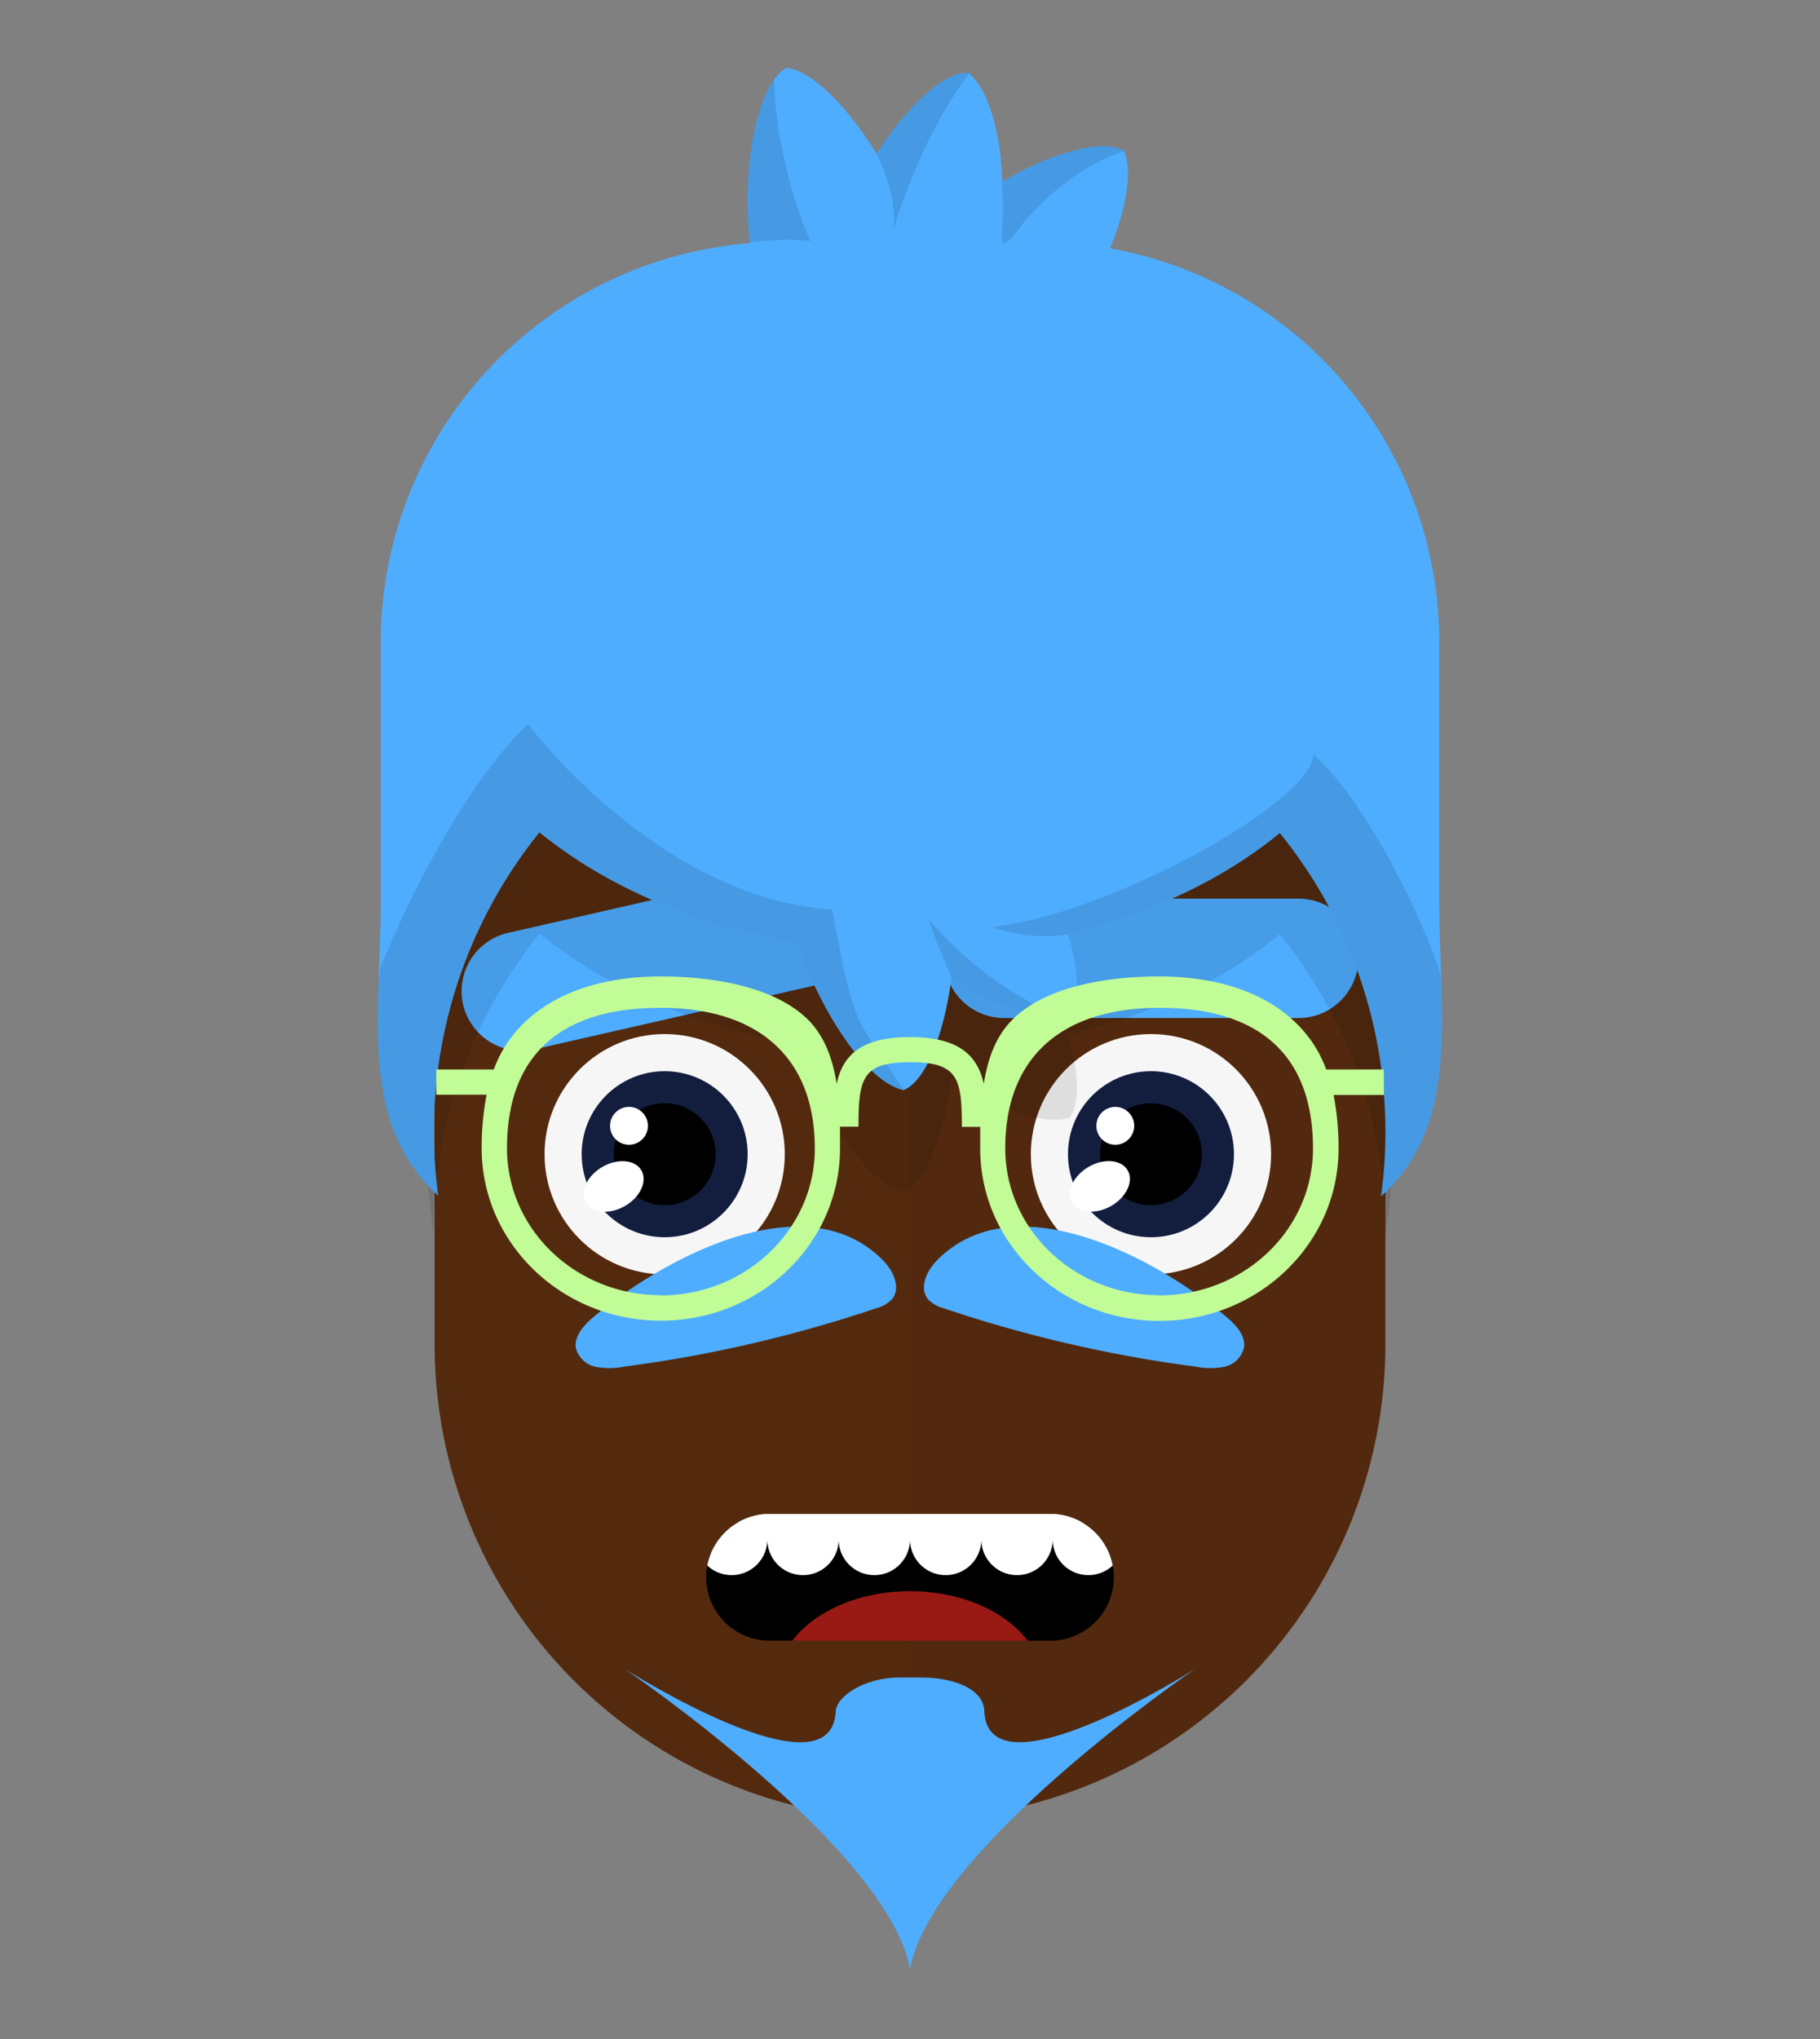 <svg id="svgBuilder" class="avatar-frame p-2 p-md-5 bg-white " xmlns="http://www.w3.org/2000/svg" viewBox="0 0 250 280" style="opacity: 1;">
  <rect x="0" y="0" width="250" height="280" fill="#808080" stroke="none"/>
  <defs>
    <clipPath id="b9b980b5-38c2-4c2c-b5a3-0250ab56908c" transform="translate(-59.5 -53.5)">
      <rect width="250" height="250" style="fill: none"></rect>
    </clipPath>
  </defs>
  <g id="ae1cd98a-2feb-47b9-a86d-6e1f11f5716f" data-name="SKIN" style="transform: translate(59.7px, 54px);">
    <g style="clip-path: url(#b9b980b5-38c2-4c2c-b5a3-0250ab56908c)">
      <g>
        <path class="first-color" d="M124.8,53.5a65.32,65.32,0,0,0-65.3,65.3v65.3a65.3,65.3,0,1,0,130.6,0V118.8A65.32,65.32,0,0,0,124.8,53.5Z" transform="translate(-59.5 -53.5)" style="fill: rgb(84, 42, 14);"></path>
        <path d="M124.8,53.5v196a65.32,65.32,0,0,0,65.3-65.3V118.9A65.34,65.34,0,0,0,124.8,53.5Z" transform="translate(-59.5 -53.5)" style="fill: #010202;opacity: 0.03;isolation: isolate"></path>
      </g>
    </g>
  </g>

  <defs>
    <clipPath id="f1ab1167-3cbd-4085-8dcb-7accdf55b698" transform="translate(-62.2 -119.9)">
      <rect width="250" height="250" style="fill: none"></rect>
    </clipPath>
  </defs>
  <g id="fa284959-a791-42a1-93e5-793fc7bb05f4" data-name="EYES" style="transform: translate(63.4px, 118.9px);">
    <g style="clip-path: url(#f1ab1167-3cbd-4085-8dcb-7accdf55b698)">
      <g>
        <circle cx="27.9" cy="39.6" r="16.5" style="fill: #f6f6f6"></circle>
        <circle class="first-color" cx="27.9" cy="39.6" r="11.4" style="fill: rgb(19, 30, 63);"></circle>
        <circle cx="27.9" cy="39.6" r="7"></circle>
        <ellipse cx="83.09" cy="163.92" rx="4.4" ry="3.1" transform="translate(-133.02 -56.39) rotate(-30)" style="fill: #fff"></ellipse>
        <circle cx="23" cy="35.7" r="2.6" style="fill: #fff"></circle>
        <circle cx="94.7" cy="39.6" r="16.5" style="fill: #f6f6f6"></circle>
        <circle class="first-color" cx="94.7" cy="39.6" r="11.4" style="fill: rgb(19, 30, 63);"></circle>
        <circle cx="94.7" cy="39.6" r="7"></circle>
        <ellipse cx="149.89" cy="163.91" rx="4.4" ry="3.1" transform="translate(-124.07 -22.99) rotate(-30)" style="fill: #fff"></ellipse>
        <circle cx="89.8" cy="35.7" r="2.6" style="fill: #fff"></circle>
        <path class="color-eyebrows" d="M177.2,140.8H136.7a8.24,8.24,0,0,1-8.2-8.2h0a8.24,8.24,0,0,1,8.2-8.2h40.5a8.24,8.24,0,0,1,8.2,8.2h0A8.24,8.24,0,0,1,177.2,140.8Z" transform="translate(-62.2 -119.9)" style="fill: rgb(78, 173, 255);"></path>
        <path class="color-eyebrows" d="M111.7,136.1l-39.5,9a8.22,8.22,0,0,1-9.8-6.2h0a8.22,8.22,0,0,1,6.2-9.8l39.5-9a8.22,8.22,0,0,1,9.8,6.2h0A8.25,8.25,0,0,1,111.7,136.1Z" transform="translate(-62.2 -119.9)" style="fill: rgb(78, 173, 255);"></path>
      </g>
    </g>
  </g>

  <defs>
    <clipPath id="fb31c9e0-c18e-4a1c-b864-fb8bf4960266" transform="translate(-85.8 -192)">
      <rect width="250" height="250" style="fill: none"></rect>
    </clipPath>
    <clipPath id="be026ed7-8f9a-4b5b-8faf-10ac38dc631d" transform="translate(-85.8 -192)">
      <path d="M144.3,217.3H105.7a8.71,8.71,0,0,1-8.7-8.7h0a8.71,8.71,0,0,1,8.7-8.7h38.6a8.71,8.71,0,0,1,8.7,8.7h0A8.71,8.71,0,0,1,144.3,217.3Z" style="fill: none"></path>
    </clipPath>
  </defs>
  <g id="b83eeea3-3ed5-44b7-b6de-707600f6e364" data-name="MOUTH" style="transform: translate(85.8px, 200px);">
    <g style="clip-path: url(#fb31c9e0-c18e-4a1c-b864-fb8bf4960266); transform: translateY(-3px);">
      <g>
        <g style="clip-path: url(#be026ed7-8f9a-4b5b-8faf-10ac38dc631d)">
          <path d="M144.3,217.3H105.7a8.71,8.71,0,0,1-8.7-8.7h0a8.71,8.71,0,0,1,8.7-8.7h38.6a8.71,8.71,0,0,1,8.7,8.7h0A8.71,8.71,0,0,1,144.3,217.3Z" transform="translate(-85.8 -192)"></path>
        </g>
        <g style="clip-path: url(#be026ed7-8f9a-4b5b-8faf-10ac38dc631d)">
          <path d="M90.7,193.6a4.91,4.91,0,0,0-4.9,4.9v4.9a4.9,4.9,0,1,0,9.8,0v-4.9A4.91,4.91,0,0,0,90.7,193.6Z" transform="translate(-85.8 -192)" style="fill: #fff"></path>
        </g>
        <g style="clip-path: url(#be026ed7-8f9a-4b5b-8faf-10ac38dc631d)">
          <path d="M159.3,193.6a4.91,4.91,0,0,0-4.9,4.9v4.9a4.9,4.9,0,0,0,9.8,0v-4.9A4.91,4.91,0,0,0,159.3,193.6Z" transform="translate(-85.8 -192)" style="fill: #fff"></path>
        </g>
        <g style="clip-path: url(#be026ed7-8f9a-4b5b-8faf-10ac38dc631d)">
          <path d="M100.5,193.6a4.91,4.91,0,0,0-4.9,4.9v4.9a4.9,4.9,0,1,0,9.8,0v-4.9A4.91,4.91,0,0,0,100.5,193.6Z" transform="translate(-85.8 -192)" style="fill: #fff"></path>
        </g>
        <g style="clip-path: url(#be026ed7-8f9a-4b5b-8faf-10ac38dc631d)">
          <path d="M110.3,193.6a4.91,4.91,0,0,0-4.9,4.9v4.9a4.9,4.9,0,0,0,9.8,0v-4.9A4.91,4.91,0,0,0,110.3,193.6Z" transform="translate(-85.8 -192)" style="fill: #fff"></path>
        </g>
        <g style="clip-path: url(#be026ed7-8f9a-4b5b-8faf-10ac38dc631d)">
          <path d="M120.1,193.6a4.91,4.91,0,0,0-4.9,4.9v4.9a4.9,4.9,0,0,0,9.8,0v-4.9A4.91,4.91,0,0,0,120.1,193.6Z" transform="translate(-85.8 -192)" style="fill: #fff"></path>
        </g>
        <g style="clip-path: url(#be026ed7-8f9a-4b5b-8faf-10ac38dc631d)">
          <path d="M129.9,193.6a4.91,4.91,0,0,0-4.9,4.9v4.9a4.9,4.9,0,0,0,9.8,0v-4.9A4.91,4.91,0,0,0,129.9,193.6Z" transform="translate(-85.8 -192)" style="fill: #fff"></path>
        </g>
        <g style="clip-path: url(#be026ed7-8f9a-4b5b-8faf-10ac38dc631d)">
          <path d="M139.7,193.6a4.91,4.91,0,0,0-4.9,4.9v4.9a4.9,4.9,0,0,0,9.8,0v-4.9A4.91,4.91,0,0,0,139.7,193.6Z" transform="translate(-85.8 -192)" style="fill: #fff"></path>
        </g>
        <g style="clip-path: url(#be026ed7-8f9a-4b5b-8faf-10ac38dc631d)">
          <path d="M149.5,193.6a4.91,4.91,0,0,0-4.9,4.9v4.9a4.9,4.9,0,1,0,9.8,0v-4.9A4.91,4.91,0,0,0,149.5,193.6Z" transform="translate(-85.8 -192)" style="fill: #fff"></path>
        </g>
        <g style="clip-path: url(#be026ed7-8f9a-4b5b-8faf-10ac38dc631d)">
          <rect x="9.8" width="58.7" height="9" style="fill: #fff"></rect>
        </g>
        <g style="clip-path: url(#be026ed7-8f9a-4b5b-8faf-10ac38dc631d)">
          <ellipse cx="39.2" cy="31.3" rx="18.3" ry="12.8" style="fill: #991914"></ellipse>
        </g>
      </g>
    </g>
  </g>

  <defs>
    <clipPath id="b759c5c6-8e0e-4297-9c97-785e06504c30" transform="translate(-45 -6.1)">
      <rect width="250" height="250" style="fill: none"></rect>
    </clipPath>
    <clipPath id="aafb5812-91d3-4bb3-8158-f21aaef5115d" transform="translate(-45 -6.1)">
      <path d="M197.7,128.7V93.2a54.89,54.89,0,0,0-45.2-54c2.2-5.5,3.1-10.5,1.9-13.4-2.9-1.7-9.8.2-16.7,4.2-.3-6.8-1.9-12.7-4.7-14.9-3.3-.2-8.4,4.6-12.6,11.1-3.9-6.3-8.6-11.2-12.3-11.8-4,2-6.3,13.4-5.1,24.1A55,55,0,0,0,52.3,93.2v35.5c0,16.1-3.1,30.5,7.9,40.6a64,64,0,0,1-.6-8.8,65.47,65.47,0,0,1,14.5-41.1c9.1,7.4,21.4,12.8,35.4,15.1,3.3,9.8,9.6,19.2,14.6,20.3,3.1-1.2,5.6-7.8,6.6-15.4,6.2,4,12.6,6.4,16.2,5.3,1.5-2,1.3-6.3-.2-11.4,11.4-2.7,21.4-7.5,29.1-13.8a64.89,64.89,0,0,1,14.5,41.1,64,64,0,0,1-.6,8.8C200.7,159.3,197.7,144.8,197.7,128.7Z" style="fill: none"></path>
    </clipPath>
  </defs>
  <g id="ab61f6f3-0f6b-42ff-95d0-c8a9e120dfdc" data-name="HAIR" style="transform: translate(45px, 1px);">
    <g style="clip-path: url(#b759c5c6-8e0e-4297-9c97-785e06504c30)">
      <g>
        <path d="M197.7,107a54.89,54.89,0,0,0-45.2-54c2.2-5.5-8-13.1-14.8-9.2-.3-6.8-1.9-12.7-4.7-14.9-3.3-.2-8.4,4.6-12.6,11.1-3.9-6.3-18.6,1.6-17.4,12.3A54.88,54.88,0,0,0,52.3,107s7.3,70.3,7.3,67.4a65.47,65.47,0,0,1,14.5-41.1c9.1,7.4,21.4,12.8,35.4,15.1,3.3,9.8,9.6,19.2,14.6,20.3,3.1-1.2,5.6-7.8,6.6-15.4,6.2,4,12.6,6.4,16.2,5.3,1.5-2,1.3-6.3-.2-11.4,11.4-2.7,21.4-7.5,29.1-13.8a64.89,64.89,0,0,1,14.5,41.1C190.3,177.3,197.7,107,197.7,107Z" transform="translate(-45 -6.1)" style="fill: #010202;opacity: 0.1;isolation: isolate"></path>
        <path class="first-color" d="M197.7,128.7V93.2a54.89,54.89,0,0,0-45.2-54c2.2-5.5,3.1-10.5,1.9-13.4-2.9-1.7-9.8.2-16.7,4.2-.3-6.8-1.9-12.7-4.7-14.9-3.3-.2-8.4,4.6-12.6,11.1-3.9-6.3-8.6-11.2-12.3-11.8-4,2-6.3,13.4-5.1,24.1A55,55,0,0,0,52.3,93.2v35.5c0,16.1-3.1,30.5,7.9,40.6a64,64,0,0,1-.6-8.8,65.47,65.47,0,0,1,14.5-41.1c9.1,7.4,21.4,12.8,35.4,15.1,3.3,9.8,9.6,19.2,14.6,20.3,3.1-1.2,5.6-7.8,6.6-15.4,6.2,4,12.6,6.4,16.2,5.3,1.5-2,1.3-6.3-.2-11.4,11.4-2.7,21.4-7.5,29.1-13.8a64.89,64.89,0,0,1,14.5,41.1,64,64,0,0,1-.6,8.8C200.7,159.3,197.7,144.8,197.7,128.7Z" transform="translate(-45 -6.1)" style="fill: rgb(78, 173, 255);"></path>
        <g>
          <g style="clip-path: url(#aafb5812-91d3-4bb3-8158-f21aaef5115d)">
            <path d="M52.3,137.9s8.4-21.7,20.2-33.4c4.1,5.4,20.9,24.2,41.8,25.5,3.3,17.1,2.8,13.9,9.9,24.9,8.3,12.9,6.6-15.4,6.6-15.4s-1.1-2.3-3.4-8.4c5.1,6.4,14.3,12.8,19.6,13.7,7.4,1-.2-11.4-.2-11.4a21.53,21.53,0,0,1-10.5-1c16.3-1.8,44.1-17.3,44.1-23.7,7.1,6.1,15.5,23.2,17.6,30.8-.1,11.2,13.2,40.5,13.2,40.5L45,183.2Z" transform="translate(-45 -6.1)" style="fill: rgba(0,0,0,0.11)"></path>
          </g>
          <g style="clip-path: url(#aafb5812-91d3-4bb3-8158-f21aaef5115d)">
            <path d="M111.3,38.2s-6.6-14.3-4.6-29.1S98.6,39,98.6,39,106.6,37.5,111.3,38.2Z" transform="translate(-45 -6.1)" style="fill: rgba(0,0,0,0.11)"></path>
          </g>
          <g style="clip-path: url(#aafb5812-91d3-4bb3-8158-f21aaef5115d)">
            <path d="M122.7,36.7s5.1-18.2,15.5-27S121.5,16,121.5,16l-1.1,10.2S123.4,31.8,122.7,36.7Z" transform="translate(-45 -6.1)" style="fill: rgba(0,0,0,0.11)"></path>
          </g>
          <g style="clip-path: url(#aafb5812-91d3-4bb3-8158-f21aaef5115d)">
            <path d="M140.5,35.8s9.2-11.9,21.8-11-20.6-2.2-20.6-2.2L137.6,30a40.62,40.62,0,0,1,0,7.4C137.3,40.6,140.5,35.8,140.5,35.8Z" transform="translate(-45 -6.1)" style="fill: rgba(0,0,0,0.11)"></path>
          </g>
        </g>
      </g>
    </g>
  </g>

  <g id="b60140f7-dac6-4748-9d3f-abffed84bbed" data-name="Calque 2" style="transform: translate(79.1px, 168.448px);">
    <g id="a6e9e996-5780-4729-83dd-ac438637721a" data-name="Calque 1" style="transform: translateY(8px);">
      <path d="M56.11,66.66c0-3.07-3.94-4.75-8.75-4.75H44.44c-4.81,0-8.75,2.62-8.75,4.75-.74,12-28.92-5.89-28.92-5.89S42.9,85.39,45.9,101.94h0C48.9,85.39,85,60.77,85,60.77S56.85,78.65,56.11,66.66Z" class="first-color" style="fill: rgb(78, 173, 255);"></path>
      <path d="M41.9,4.33C31-6.14,11.56,4.7,2.43,12.4,1.13,13.5-.24,15,0,16.64a3.52,3.52,0,0,0,2.66,2.59,9.89,9.89,0,0,0,3.91,0,182.69,182.69,0,0,0,34.61-8A4.77,4.77,0,0,0,43.4,10c1.29-1.52.25-3.89-1.15-5.31C42.14,4.56,42,4.44,41.9,4.33Z" class="first-color" style="fill: rgb(78, 173, 255); transform: translateY(12px);"></path>
      <path d="M49.9,4.33C60.79-6.14,80.24,4.7,89.37,12.4c1.3,1.1,2.67,2.56,2.4,4.24a3.52,3.52,0,0,1-2.66,2.59,9.89,9.89,0,0,1-3.91,0,182.69,182.69,0,0,1-34.61-8A4.77,4.77,0,0,1,48.4,10c-1.29-1.52-.25-3.89,1.15-5.31C49.66,4.56,49.78,4.44,49.9,4.33Z" class="first-color" style="fill: rgb(78, 173, 255); transform: translateY(12px);"></path>
    </g>
  </g>

  <g id="ab90bf27-7ea5-40f0-9d16-098ace30683e" data-name="Calque 2" style="transform: translate(59.925px, 134.088px);">
    <g id="bd207f9b-d94c-4429-8219-80f385e0ebba" data-name="Calque 2">
      <path d="M130.15,12.77h-7.91a16.78,16.78,0,0,0-1.81-3.59C116.36,3.14,108.8,0,99.3,0,91.39,0,83.26,1.66,79,6.08c-2.17,2.25-3.25,5.25-3.79,8.66-.88-3.87-3.36-6.41-10.13-6.41S55.83,10.87,55,14.74c-.54-3.41-1.63-6.41-3.79-8.66C46.89,1.66,38.76,0,30.85,0,21.35,0,13.79,3.14,9.72,9.18a16.78,16.78,0,0,0-1.81,3.59H0v3.47H6.92a37.66,37.66,0,0,0-.68,7.39c0,13,11,23.64,24.61,23.64s24.61-10.6,24.61-23.64q0-1.5,0-3H58c0-6.69.55-8.85,7.12-8.85S72.2,14,72.2,20.66h2.52q0,1.47,0,3c0,13,11,23.64,24.61,23.64s24.61-10.6,24.61-23.64a37.66,37.66,0,0,0-.68-7.39h6.92Zm-99.3,31c-11.65,0-21.13-9-21.13-20.17C9.72,5.44,24.5,4.31,30.85,4.31,44.09,4.31,52,11,52,23.63,52,34.75,42.51,43.8,30.85,43.8Zm68.45,0c-11.66,0-21.14-9-21.14-20.17C78.16,11,86.06,4.31,99.3,4.31c6.35,0,21.13,1.13,21.13,19.32C120.43,34.75,111,43.8,99.3,43.8Z" class="first-color" style="fill: rgb(194, 252, 151);"></path>
    </g>
  </g>
</svg>